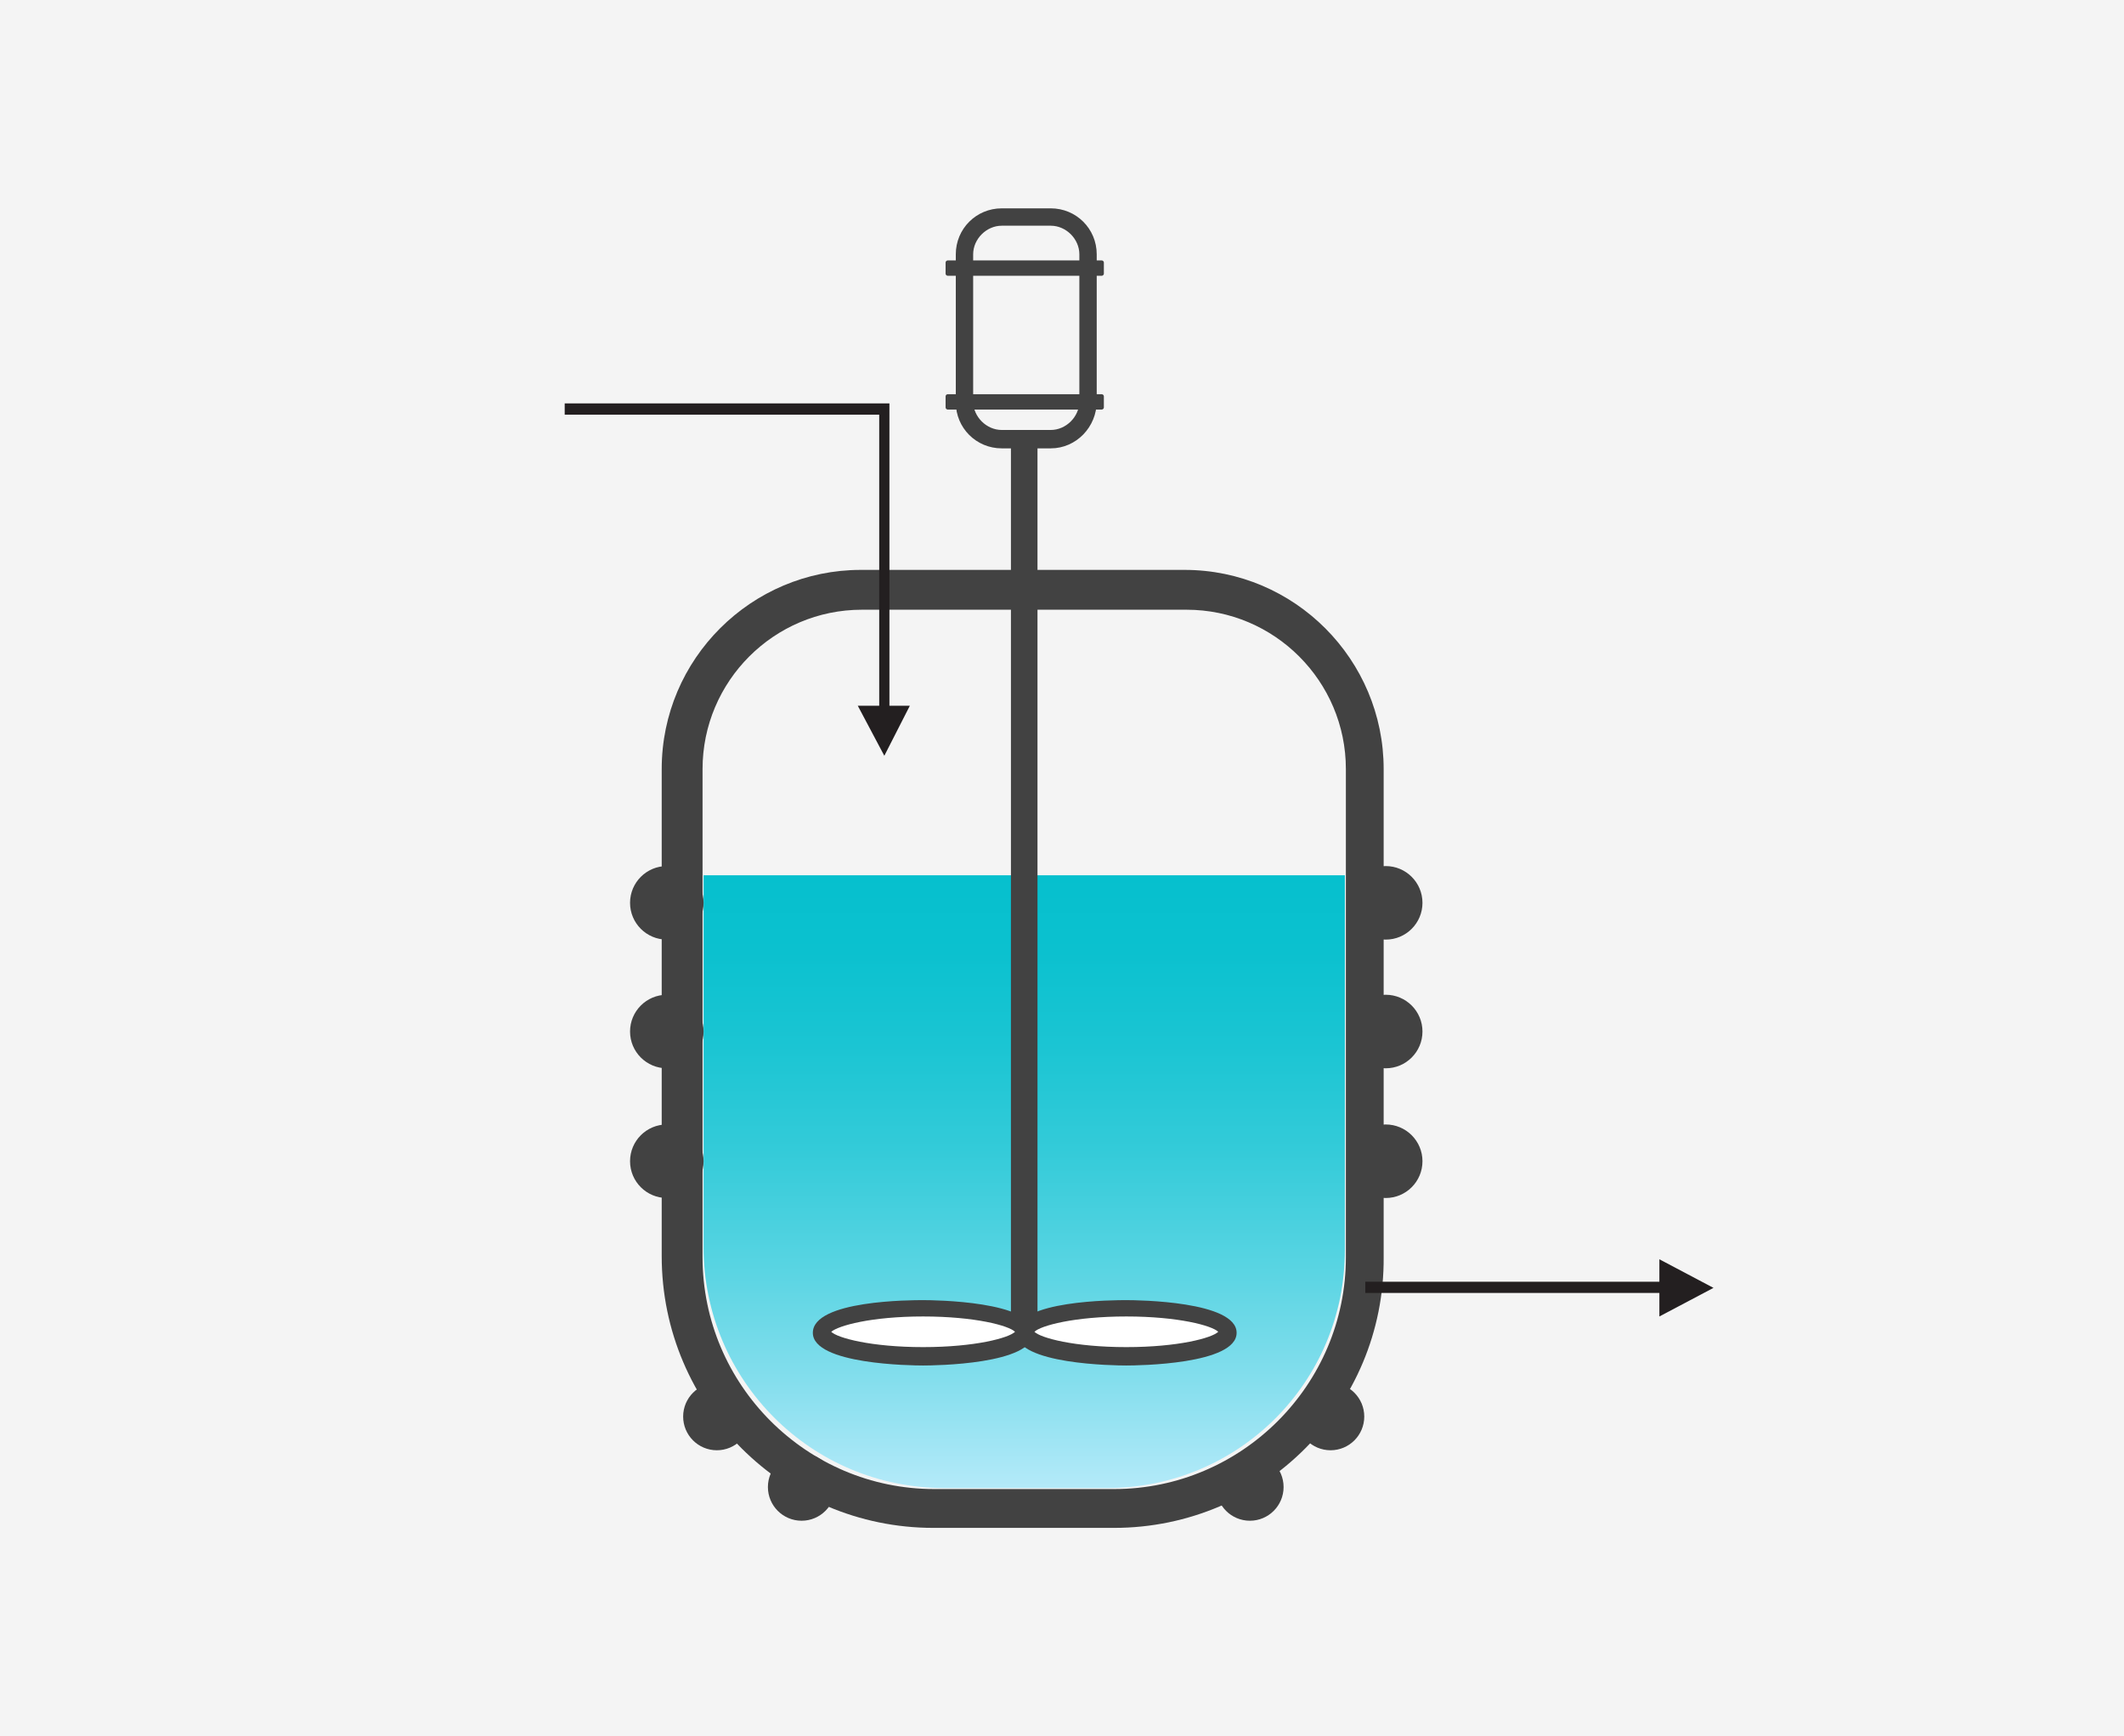 <?xml version="1.0" encoding="utf-8"?>
<!-- Generator: Adobe Illustrator 21.0.0, SVG Export Plug-In . SVG Version: 6.00 Build 0)  -->
<svg version="1.1" id="Layer_1" xmlns="http://www.w3.org/2000/svg" xmlns:xlink="http://www.w3.org/1999/xlink" x="0px" y="0px"
	 viewBox="0 0 208 170" style="enable-background:new 0 0 208 170;" xml:space="preserve">
<style type="text/css">
	.st0{fill:#F4F4F4;}
	.st1{fill:url(#SVGID_1_);}
	.st2{fill:#424242;}
	.st3{fill:#FFFFFF;}
	.st4{fill:#231F20;}
</style>
<rect class="st0" width="208" height="170"/>
<g>
	
		<linearGradient id="SVGID_1_" gradientUnits="userSpaceOnUse" x1="100.3" y1="26.3" x2="100.3" y2="86.3" gradientTransform="matrix(1 0 0 -1 0 172)">
		<stop  offset="0" style="stop-color:#B4EAF9"/>
		<stop  offset="0.176" style="stop-color:#84DEED"/>
		<stop  offset="0.366" style="stop-color:#57D4E2"/>
		<stop  offset="0.548" style="stop-color:#34CBD9"/>
		<stop  offset="0.719" style="stop-color:#1BC5D3"/>
		<stop  offset="0.875" style="stop-color:#0BC1CF"/>
		<stop  offset="1" style="stop-color:#06C0CE"/>
	</linearGradient>
	<path class="st1" d="M108.4,145.7H92.5c-13.1,0-23.6-10.6-23.6-23.6V85.7h62.8v36.7C131.7,135.3,121.3,145.7,108.4,145.7z"/>
	<path class="st2" d="M109.1,149.6H91.4c-14.6,0-26.6-11.9-26.6-26.6V75.3c0-10.8,8.8-19.5,19.5-19.5H116c10.8,0,19.5,8.8,19.5,19.5
		v47.8C135.6,137.7,123.7,149.6,109.1,149.6z M84.4,59.7c-8.6,0-15.6,7-15.6,15.6v47.8c0,12.5,10.2,22.7,22.7,22.7h17.6
		c12.5,0,22.7-10.2,22.7-22.7V75.3c0-8.6-7-15.6-15.6-15.6C116.2,59.7,84.4,59.7,84.4,59.7z"/>
	<circle class="st2" cx="65.3" cy="88.4" r="3.6"/>
	<circle class="st2" cx="65.3" cy="101" r="3.6"/>
	<circle class="st2" cx="65.3" cy="113.7" r="3.6"/>
	<circle class="st2" cx="70.2" cy="138.7" r="3.3"/>
	<circle class="st2" cx="130.3" cy="138.7" r="3.3"/>
	<circle class="st2" cx="78.5" cy="145.6" r="3.3"/>
	<circle class="st2" cx="122.4" cy="145.6" r="3.3"/>
	<circle class="st2" cx="135.7" cy="88.4" r="3.6"/>
	<circle class="st2" cx="135.7" cy="101" r="3.6"/>
	<circle class="st2" cx="135.7" cy="113.7" r="3.6"/>
	<rect x="99" y="43" class="st2" width="2.6" height="87.6"/>
	<path class="st2" d="M90.4,133.7c-1.1,0-10.8-0.1-10.8-3.2c0-3.2,9.7-3.2,10.8-3.2s10.8,0.1,10.8,3.2
		C101.2,133.6,91.5,133.7,90.4,133.7z"/>
	<path class="st3" d="M81.4,130.4c0.6,0.6,3.9,1.5,9,1.5s8.4-0.9,9-1.5c-0.6-0.6-3.9-1.5-9-1.5S82.1,129.8,81.4,130.4z"/>
	<path class="st2" d="M110.3,133.7c-1.1,0-10.8-0.1-10.8-3.2c0-3.2,9.7-3.2,10.8-3.2s10.8,0.1,10.8,3.2
		C121.1,133.6,111.4,133.7,110.3,133.7z"/>
	<path class="st3" d="M101.3,130.4c0.6,0.6,3.9,1.5,9,1.5s8.4-0.9,9-1.5c-0.6-0.6-3.9-1.5-9-1.5
		C105.2,128.9,101.9,129.8,101.3,130.4z"/>
	<path class="st2" d="M102.9,43.9h-4.8c-2.5,0-4.5-2-4.5-4.5V24.9c0-2.5,2-4.5,4.5-4.5h4.8c2.5,0,4.5,2,4.5,4.5v14.4
		C107.4,41.8,105.4,43.9,102.9,43.9z M98.1,22.1c-1.5,0-2.8,1.3-2.8,2.8v14.4c0,1.5,1.3,2.8,2.8,2.8h4.8c1.5,0,2.8-1.3,2.8-2.8V24.9
		c0-1.5-1.3-2.8-2.8-2.8H98.1z"/>
	<path class="st2" d="M107.9,27H92.8c-0.1,0-0.2-0.1-0.2-0.2v-1.1c0-0.1,0.1-0.2,0.2-0.2h15.1c0.1,0,0.2,0.1,0.2,0.2v1.1
		C108.1,26.9,108,27,107.9,27z"/>
	<path class="st2" d="M107.9,40.1H92.8c-0.1,0-0.2-0.1-0.2-0.2v-1.1c0-0.1,0.1-0.2,0.2-0.2h15.1c0.1,0,0.2,0.1,0.2,0.2v1.1
		C108.1,40,108,40.1,107.9,40.1z"/>
	<g>
		<polygon class="st4" points="55.3,39.5 55.3,40.6 86.1,40.6 86.1,69.1 84,69.1 86.6,74 89.1,69.1 87.1,69.1 87.1,39.5 		"/>
	</g>
	<g>
		<polygon class="st4" points="133.7,126.6 162.5,126.6 162.5,128.9 167.8,126.1 162.5,123.3 162.5,125.5 133.7,125.5 		"/>
	</g>
</g>
</svg>

